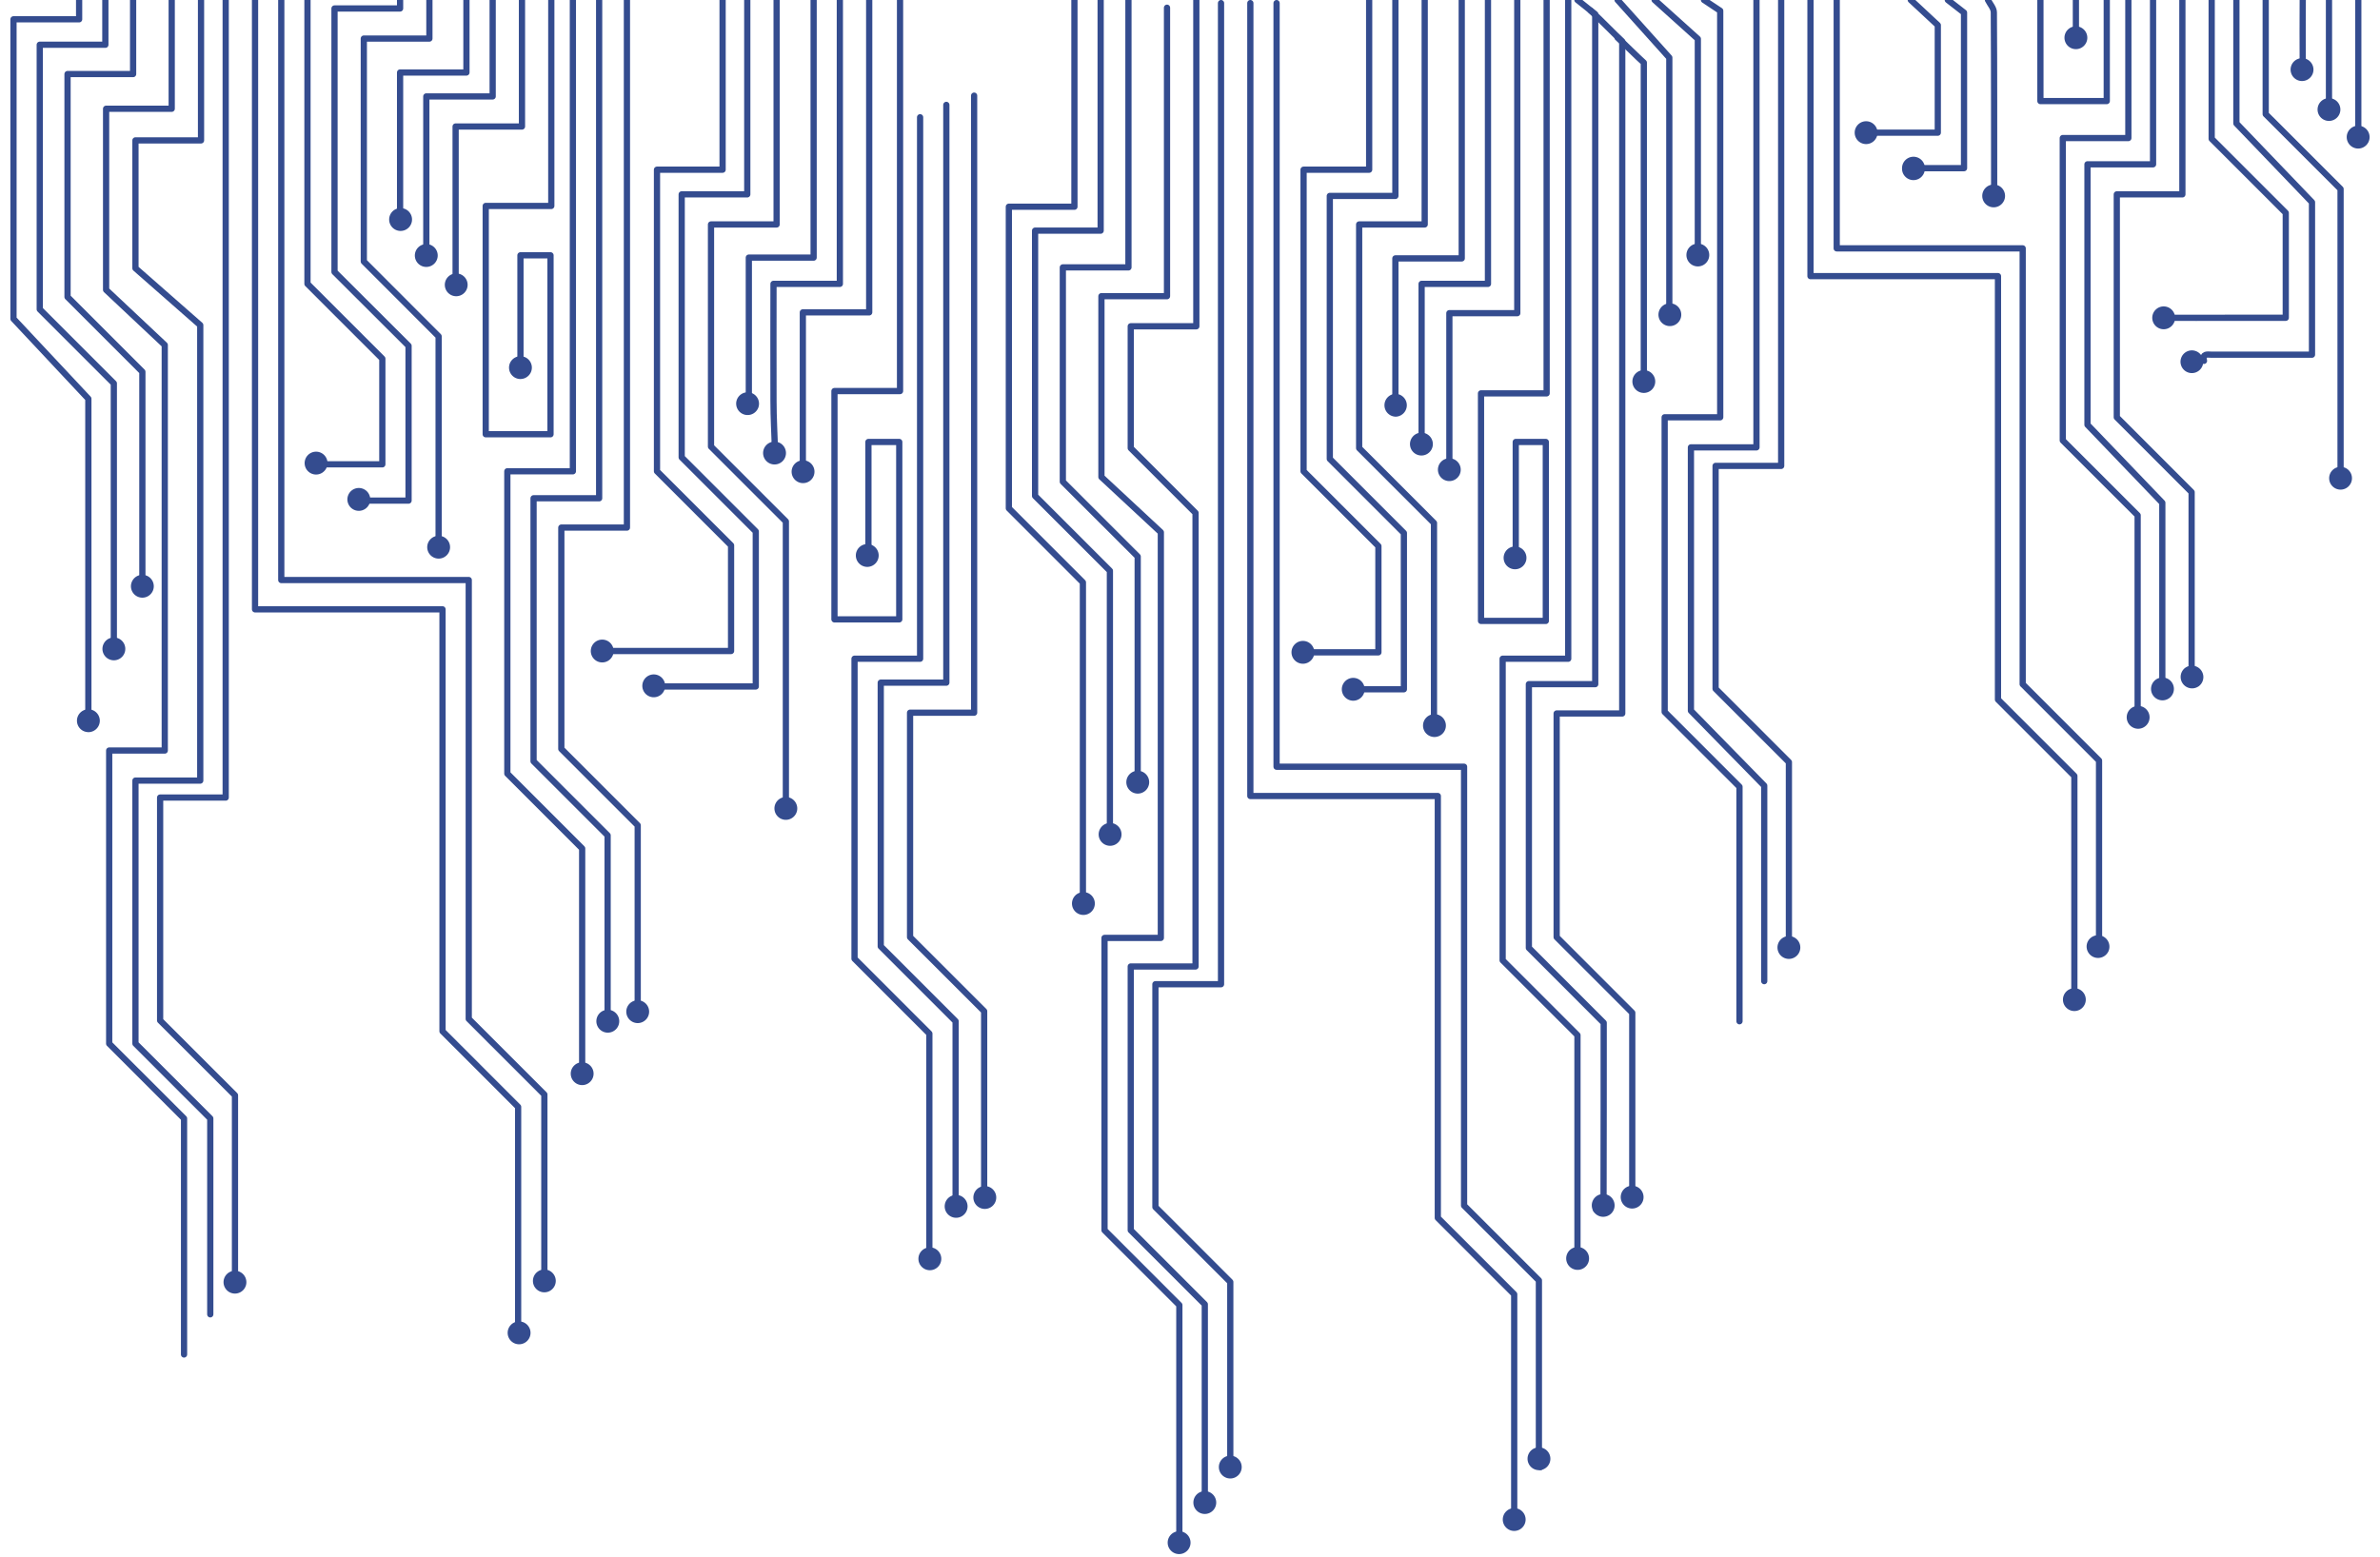 <svg xmlns="http://www.w3.org/2000/svg" width="764" height="500" fill="none" style="opacity: 0.9">
  <g stroke="#1E3983" stroke-linecap="round" stroke-linejoin="round" clip-path="url(#clip0)">
    <path stroke-width="2" d="M401.37 1v254.6h60.18v135.48l24.52 24.52v72.32M374.62 2.48V95.1h-21.05v58.08l19.07 17.73v130.26h-18.08v93.87l24.02 24.02v76.28"/>
    <path stroke-width="2" d="M409.79 1v245.2h60.19v140.92L494 411.14v55.98c.07 1.33.23 2.65.48 3.96M384.03 0v104.77h-21.05v39.13l20.8 20.8v145.64h-20.8v84.7l23.77 23.78v63.65h-2.22"/>
    <path stroke-width="2" d="M391.96 1v315.04H370.9v71.57l24.03 24.03v59.44M81.87 0v195.66h60.18v135.48c8.08 8.1 16.18 16.2 24.27 24.28v72.57h2.23M55.12 0v34.92H34.06v58.16l18.83 17.7V241H35.05v94.12l24.03 24.02v75.79"/>
    <path stroke-width="2" d="M90.29 0v186.25h60.18v140.93l24.27 24.27v59.7h-2.23M64.53 0v45.08H43.48v41.06l20.8 18.26v146.25h-20.8v84.46l24.02 24.02v62.91"/>
    <path stroke-width="2" d="M72.45 0v256.1H51.4v71.58l24.03 24.02v59.44M503.41 0v211.52h-21.05v96.84l24.02 24.02v70.78"/>
    <path stroke-width="2" d="M506.38 0l5.7 4.56v215.13h-21.3v84.7l24.02 24.03c0 18.82 0 37.15-.05 55.48 0 1.71 1.43 4.66-2.42 4.46"/>
    <path stroke-width="2" d="M510.6 3.38c2.92 2.7 8.05 7.97 10.15 9.9V229.1H499.7v71.83l24.27 24.27v59.2h2.23M295.36 37.65v173.87h-21.05v96.34l24.02 24.03v72.32M581.18 0v88.67h60.19v135.97l24.52 24.52V321"/>
    <path stroke-width="2" d="M303.78 33.68V219.2h-21.05v84.7l24.03 24.03v59.45"/>
    <path stroke-width="2" d="M312.7 30.71v198.14h-20.56v72.08l23.78 23.77v59.7h2.23M183.9 0v151.33h-21.04v97.09l24.02 24.03v72.32M589.6 0v79.75h59.7V219.7l24.51 24.52v56.97c0 1.25 1.1 3.57-1.98 2.97"/>
    <path stroke-width="2" d="M192.33 0v160h-21.05v84.46l23.77 23.77v59.7h2.23M547 0l5.2 3.45v130.54h-17.83v94.62l24.02 24.02v75.3"/>
    <path stroke-width="2" d="M201.25 0v169.41h-21.06v71.08l24.52 24.52v58.95M288.92 0v125.57h-21.05v73.31h20.8v-56.96h-9.9v36.4h-2.23M496.48 0v126.31h-21.06v73.07h20.8v-57.46h-9.65v36.4M563.84 0v143.65H542.8v84.58l23.53 24.05v62.77"/>
    <path stroke-width="2" d="M571.77 0v149.6h-21.05v71.58l23.53 23.53v59.44M344.9 0v66.38h-21.05v96.84L347.62 187v103.28h2.23"/>
    <path stroke-width="2" d="M353.32 0v74.06h-21.05v85.2l24.02 24.02v84.21M176.97 0v66.13h-21.05v73.31h20.8V81.98h-9.65v35.91M249.3 0v72.07h-21.06v71.34l24.03 24.02v92.13"/>
    <path stroke-width="2" d="M239.88 0v62.41h-21.05v84.46l23.78 23.78v49.78h-35.34"/>
    <path stroke-width="2" d="M231.96 0v54.49H210.9v96.84l23.78 23.78v33.93h-41.36M362.24 0v85.86h-21.06v68.82l24.03 24.02v72.88M683.22 0v44.33h-21.05v97.1l24.03 24.02v64.89M457.34 0v72.07H436.3v71.83l24.02 24.03v65.06"/>
    <path stroke-width="2" d="M447.93 0v62.91h-21.05v84.46l23.78 23.78v50.18H434.3"/>
    <path stroke-width="2" d="M439.51 0v54.49h-21.05v96.84l24.02 24.02v34.12h-24.23M25.4 0v6.2H4.33v96.18c8.34 8.92 16 17.1 24.03 25.66v101.8M691.15 0v52.76H670.1v83.64l24.02 25.04v59.97"/>
    <path stroke-width="2" d="M700.56 0v62.41h-21.05V134l24.02 24.03v58.94M33.82 0v14.37H12.76v84.95l23.78 23.78v84.95h2.23"/>
    <path stroke-width="2" d="M42.73 0v23.78H21.68v71.58l24.02 24.02v68.85M128.43 0v2.72h-21.05v84.6l23.77 23.72v49.7h-16.1v-2.23"/>
    <path stroke-width="2" d="M137.84 0v12.38h-21.05v71.58L140.8 108v67.36M487.06 0v100.56h-21.8v50.28M279.02 0v100.3h-21.3v51.28h1.98M98.7 0v91.15l24.03 24.02v33.93h-21.55"/>
    <path stroke-width="2" d="M269.6 0v91.15h-21.3c0 12.87-.05 25.26 0 37.64 0 5.3.31 10.57.48 15.85M477.65 0v91.15h-21.3v51.51h-2.47M727.31 0v36.66l24.03 24.02v92.88h-2.23"/>
    <path stroke-width="2" d="M469.23 0v82.97h-21.3v46.81M717.9 0v39.63l24.27 25.31v48.95h-32.2c-1.31 0-3.1-.5-2.47 1.98M261.18 0v82.72h-20.8v47.06h-2.48"/>
    <path stroke-width="2" d="M709.97 0v44.58l23.78 23.78v33.68h-18.82c-6.61 0-13.2.05-19.82 0M167.56 0v40.62h-21.3v48.54M519.26 12.1c1.98 1.78 6.51 6.32 8.42 8.01v103.23"/>
    <path stroke-width="2" d="M158.15 0v30.96h-21.3v51.27M519.26 0l16.6 18.5v82.55h2.23"/>
    <path stroke-width="2" d="M149.73 0v23.28h-21.3v46.56M654.99 0v32.45h21.3V0M531.15 0l13.87 12.48v68.76M638.15 0c.66 1.32 1.89 2.64 1.89 3.96.13 19.65.08 39.3.1 58.95M625.27 0l5.2 4.05V54h-15.6"/>
    <path stroke-width="2" d="M613.38 0l8.67 8.07V42.6H599.5M757.03 0v42.1c0 1.32-.5 3.1 1.98 2.48M747.62 0v35.17M739.2 0c0 6.93-.08 13.87 0 20.8 0 1.73-.32 2.38-1.98 1.99M666.38 0v11.4"/>
    <path fill="#1E3983" stroke-width="2" d="M28.37 234.1a2.66 2.66 0 100-5.34 2.66 2.66 0 000 5.33zM39.02 209.38a2.66 2.66 0 10-4.93-2.04 2.66 2.66 0 004.93 2.04zM48.16 189.28a2.66 2.66 0 10-4.92-2.06 2.66 2.66 0 004.92 2.06zM77.94 412.6a2.66 2.66 0 10-5.03-1.77 2.66 2.66 0 005.03 1.76zM103.77 150.05a2.67 2.67 0 10-4.8-2.3 2.67 2.67 0 004.8 2.3zM117.58 161.54a2.66 2.66 0 10-4.79-2.35 2.66 2.66 0 004.79 2.35zM140.81 178.37a2.66 2.66 0 100-5.33 2.66 2.66 0 000 5.33zM128.43 73.15a2.67 2.67 0 100-5.33 2.67 2.67 0 000 5.33zM139.51 82.04a2.67 2.67 0 11-5.34.01 2.67 2.67 0 015.34-.01zM149.11 91.45a2.66 2.66 0 11-5.32.02 2.66 2.66 0 015.32-.02zM167.07 120.7a2.66 2.66 0 100-5.32 2.66 2.66 0 000 5.33zM197.66 328.71a2.67 2.67 0 10-5.1-1.59 2.67 2.67 0 005.1 1.6zM204.71 327.52a2.66 2.66 0 100-5.33 2.66 2.66 0 000 5.33zM186.88 347.43a2.66 2.66 0 100-5.33 2.66 2.66 0 000 5.33zM166.47 430.65a2.67 2.67 0 100-5.33 2.67 2.67 0 000 5.33zM174.74 413.97a2.66 2.66 0 100-5.33 2.66 2.66 0 000 5.33zM298.33 406.87a2.67 2.67 0 100-5.33 2.67 2.67 0 000 5.33zM306.76 390.03a2.67 2.67 0 100-5.33 2.67 2.67 0 000 5.33zM318.52 385.72a2.67 2.67 0 10-4.92-2.04 2.67 2.67 0 004.92 2.04zM378.34 498.02a2.67 2.67 0 100-5.33 2.67 2.67 0 000 5.33zM386.75 485.14a2.66 2.66 0 100-5.33 2.66 2.66 0 000 5.33zM394.93 473.75a2.66 2.66 0 100-5.33 2.66 2.66 0 000 5.33zM486.07 490.59a2.66 2.66 0 100-5.33 2.66 2.66 0 000 5.33zM494.02 471.08a2.66 2.66 0 100-5.33 2.66 2.66 0 000 5.33zM517.1 388.08a2.66 2.66 0 10-4.92-2.04 2.66 2.66 0 004.92 2.04zM526.39 385.43a2.66 2.66 0 10-4.92-2.05 2.66 2.66 0 004.92 2.05zM508.88 405.16a2.67 2.67 0 10-4.93-2.05 2.67 2.67 0 004.93 2.05zM574.25 306.91a2.66 2.66 0 100-5.33 2.66 2.66 0 000 5.33zM675.9 305.1a2.67 2.67 0 10-4.93-2.04 2.67 2.67 0 004.92 2.05zM665.89 323.65a2.66 2.66 0 100-5.33 2.66 2.66 0 000 5.33zM705.23 219.55a2.67 2.67 0 10-3.4-4.11 2.67 2.67 0 003.4 4.1zM696.57 222.39a2.67 2.67 0 10-4.92-2.05 2.67 2.67 0 004.92 2.05zM686.2 233a2.67 2.67 0 100-5.33 2.67 2.67 0 000 5.33zM754 153.56a2.66 2.66 0 11-5.32 0 2.66 2.66 0 015.32 0z"/>
    <path fill="#1E3983" stroke-width="1.99" d="M706.06 117.17a2.65 2.65 0 10-4.9-2.03 2.65 2.65 0 004.9 2.03z"/>
    <path fill="#1E3983" stroke-width="2" d="M694.56 104.72a2.66 2.66 0 100-5.33 2.66 2.66 0 000 5.33zM759.66 44.03a2.67 2.67 0 11-5.34 0 2.67 2.67 0 015.34 0zM750.28 35.17a2.66 2.66 0 11-5.32 0 2.66 2.66 0 015.32 0zM738.97 25.02a2.67 2.67 0 100-5.34 2.67 2.67 0 000 5.34zM350.18 291.3a2.67 2.67 0 10-4.92-2.05 2.67 2.67 0 004.92 2.05zM358.87 268.8a2.67 2.67 0 10-5.14-1.4 2.67 2.67 0 005.14 1.4zM365.23 253.83a2.66 2.66 0 100-5.33 2.66 2.66 0 000 5.33zM278.4 181.03a2.66 2.66 0 100-5.33 2.66 2.66 0 000 5.33zM260.02 152.93a2.67 2.67 0 10-4.61-2.68 2.67 2.67 0 004.61 2.68zM251.03 146.65a2.67 2.67 0 10-4.92-2.05 2.67 2.67 0 004.92 2.05zM242.47 130.6a2.67 2.67 0 10-5.07-1.65 2.67 2.67 0 005.07 1.64zM195.65 210.33a2.66 2.66 0 10-4.67-2.57 2.66 2.66 0 004.67 2.57zM212.18 221.54a2.66 2.66 0 10-4.64-2.63 2.66 2.66 0 004.64 2.63zM254.53 260.99a2.66 2.66 0 10-4.53-2.8 2.66 2.66 0 004.53 2.8zM418.25 212.13a2.66 2.66 0 100-5.33 2.66 2.66 0 000 5.33zM434.4 224a2.66 2.66 0 100-5.33 2.66 2.66 0 000 5.33zM460.31 235.65a2.67 2.67 0 100-5.33 2.67 2.67 0 000 5.33zM488.8 180.15a2.66 2.66 0 10-4.92-2.04 2.66 2.66 0 004.92 2.04zM467.7 151.84a2.66 2.66 0 10-4.91-2.05 2.66 2.66 0 004.92 2.05zM458.36 144.28a2.67 2.67 0 10-4.27-3.2 2.67 2.67 0 004.27 3.2zM447.93 132.8a2.67 2.67 0 100-5.34 2.67 2.67 0 000 5.33zM527.68 125.17a2.66 2.66 0 100-5.33 2.66 2.66 0 000 5.33zM538.7 101.05a2.66 2.66 0 11-5.32 0 2.66 2.66 0 015.32 0zM545.02 84.55a2.66 2.66 0 100-5.33 2.66 2.66 0 000 5.33zM601.7 42.6a2.66 2.66 0 11-5.33 0 2.66 2.66 0 015.33 0zM616.9 54a2.67 2.67 0 11-5.33 0 2.67 2.67 0 015.34 0zM639.98 65.57a2.66 2.66 0 100-5.32 2.66 2.66 0 000 5.32zM666.38 14.78a2.66 2.66 0 100-5.33 2.66 2.66 0 000 5.33z"/>
  </g>
  <defs>
    <clipPath id="clip0">
      <path fill="#fff" d="M0 0h764v500H0z"/>
    </clipPath>
  </defs>
</svg>
